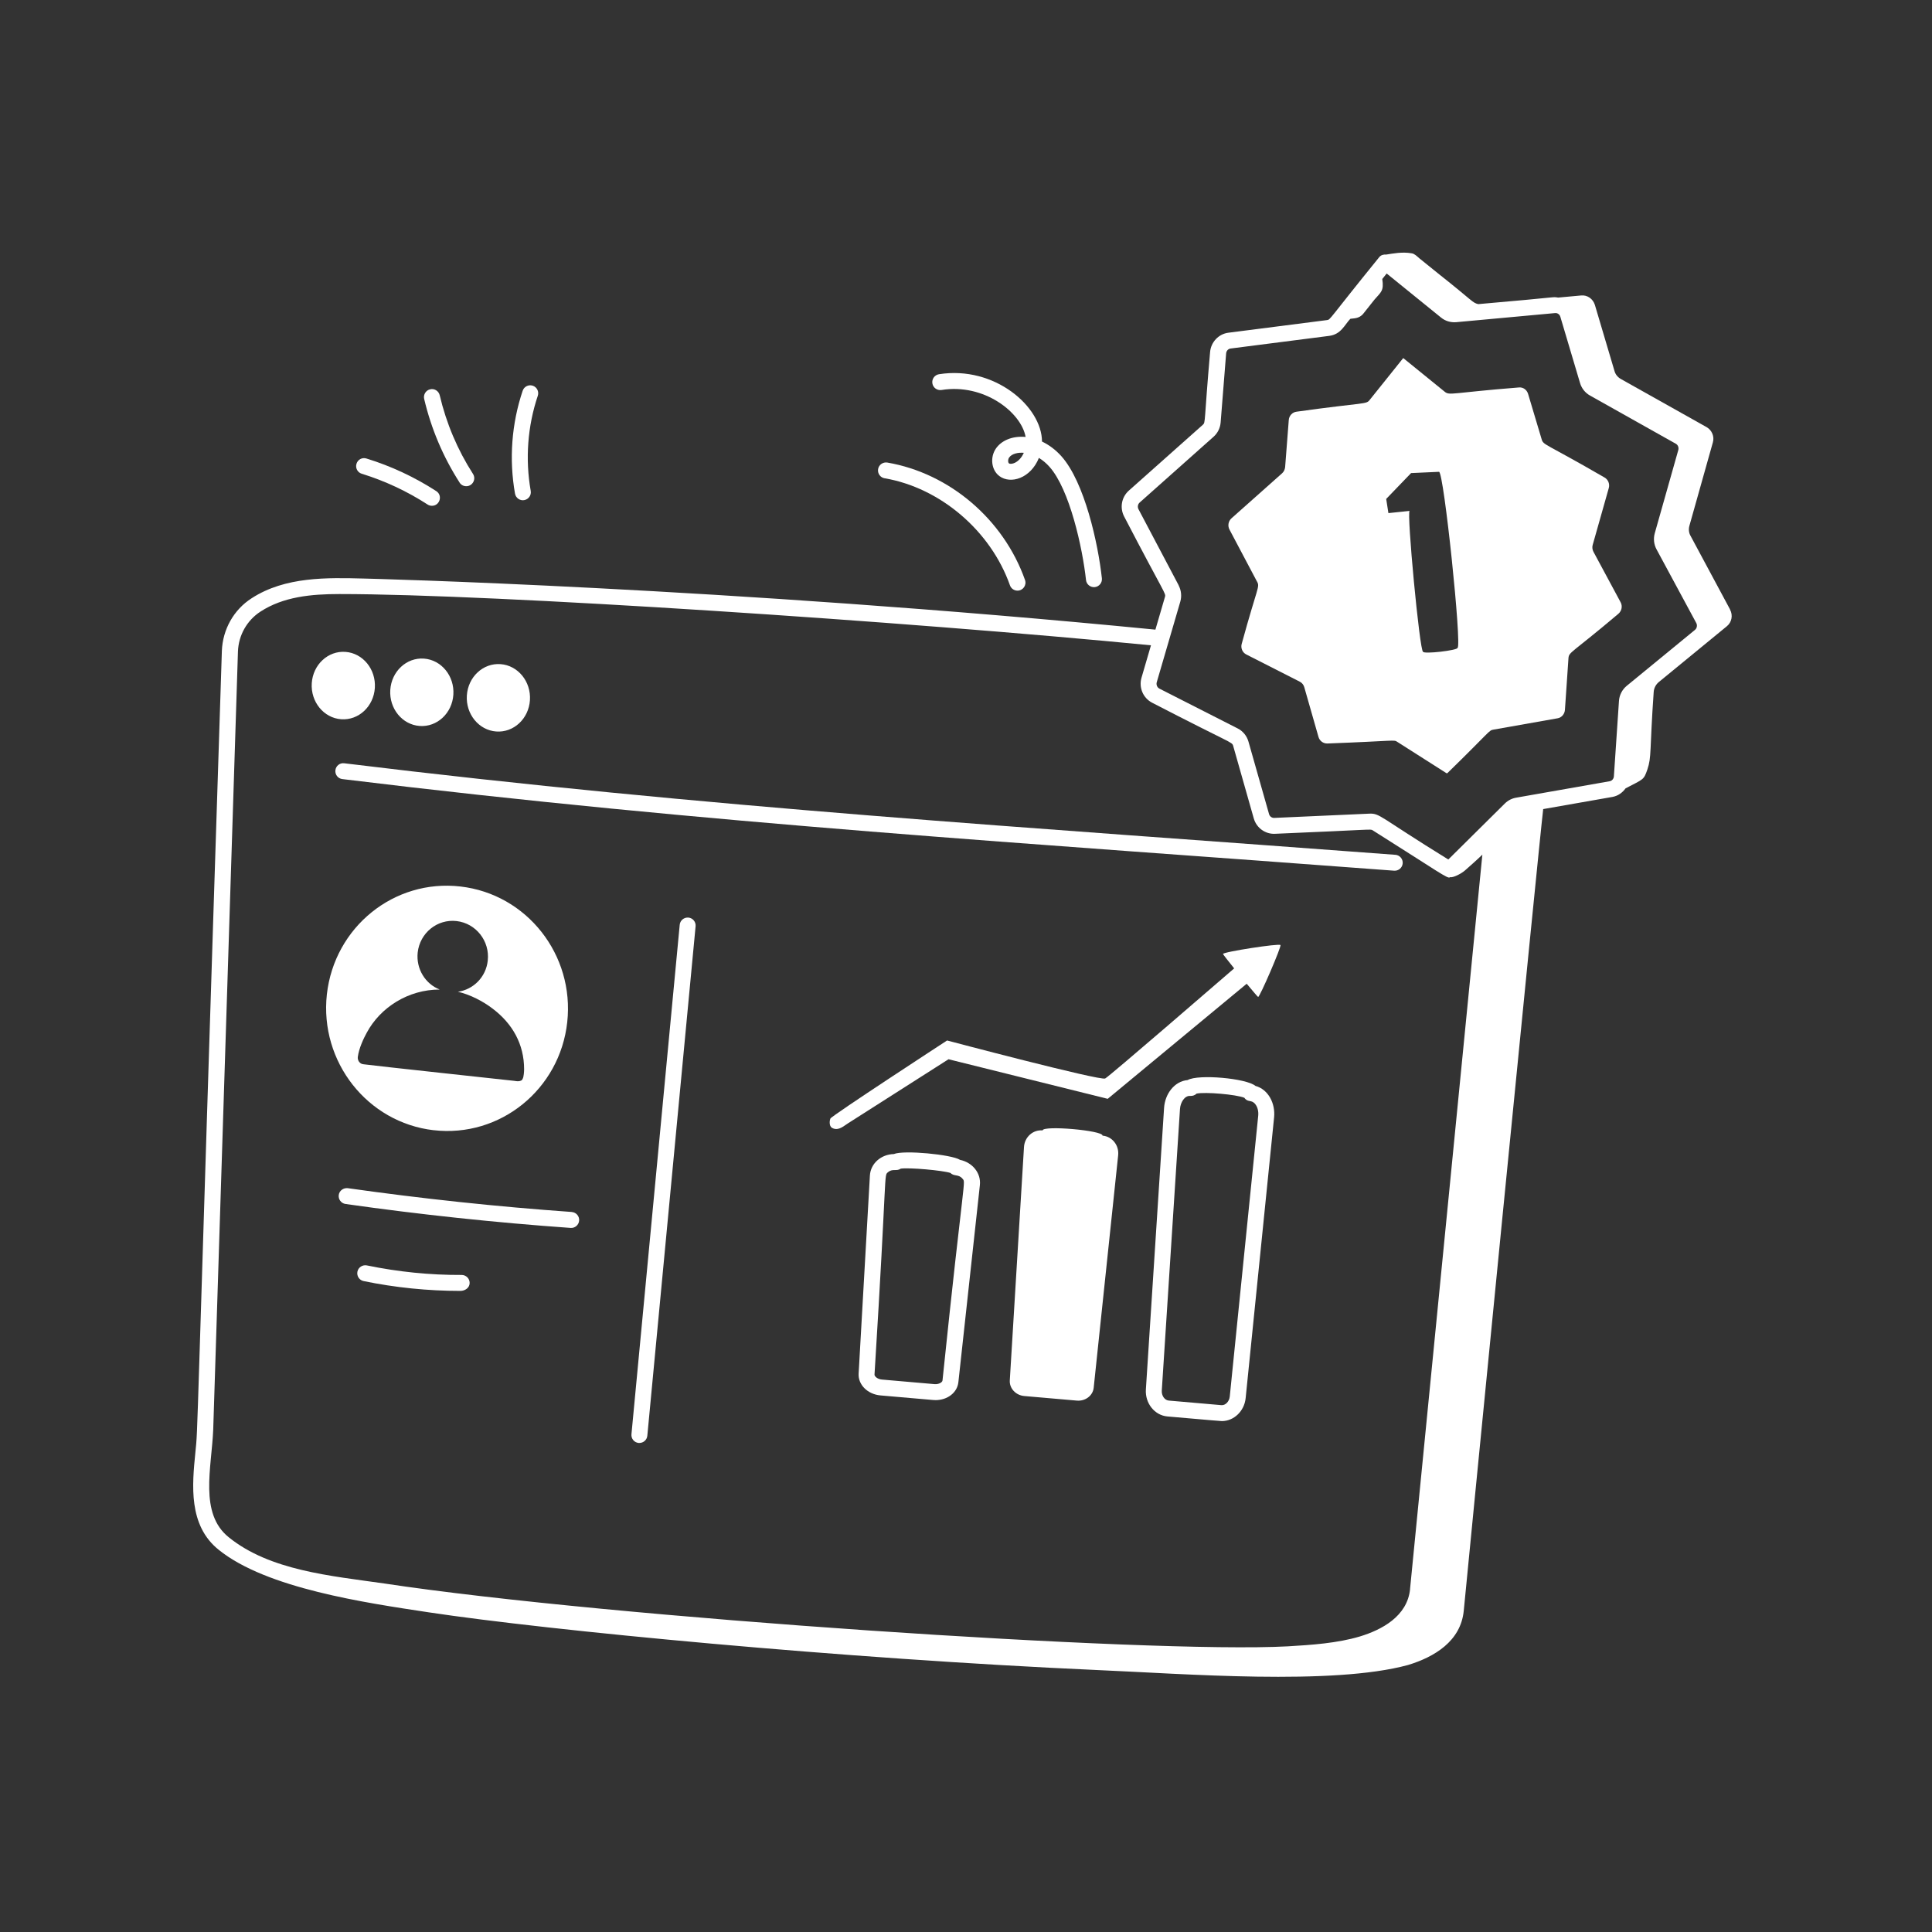 <svg width="260" height="260" viewBox="0 0 260 260" fill="none" xmlns="http://www.w3.org/2000/svg">
<rect x="0" y="0" width="260" height="260" fill="#333333" stroke="none"/>
<path d="M66.778 98.441C69.123 98.616 71.156 96.725 71.317 94.224C71.478 91.722 69.711 89.548 67.365 89.377C65.02 89.202 62.988 91.092 62.827 93.594C62.666 96.095 64.433 98.27 66.778 98.441Z" fill="white"/>
<path d="M56.473 97.697C58.818 97.872 60.851 95.982 61.012 93.48C61.173 90.978 59.406 88.804 57.061 88.633C54.715 88.458 52.683 90.348 52.522 92.85C52.361 95.356 54.128 97.526 56.473 97.697Z" fill="white"/>
<path d="M50.446 92.575C50.607 90.069 48.84 87.899 46.494 87.728C44.149 87.553 42.117 89.443 41.956 91.945C41.794 94.446 43.562 96.621 45.907 96.792C48.252 96.967 50.285 95.077 50.446 92.575Z" fill="white"/>
<path d="M187.782 115.037C138.296 111.313 95.485 108.731 46.331 102.719C45.734 102.638 45.208 103.065 45.137 103.652C45.066 104.24 45.483 104.775 46.07 104.846C95.642 110.91 138.893 113.497 187.616 117.174C188.199 117.216 188.725 116.781 188.768 116.184C188.815 115.596 188.37 115.08 187.777 115.032L187.782 115.037Z" fill="white"/>
<path d="M232.83 82.029L227.504 72.108C227.268 71.7 227.225 71.208 227.353 70.753L230.508 59.543C230.745 58.747 230.38 57.89 229.67 57.482L218.114 50.996C217.707 50.759 217.403 50.395 217.276 49.944L214.632 41.033C214.376 40.218 213.623 39.678 212.784 39.763L209.69 40.047C208.738 39.924 210.41 39.943 198.936 40.928C198.121 40.73 198.263 40.54 193.771 36.991C192.848 36.238 191.924 35.508 191 34.755C190.701 34.499 190.379 34.153 189.991 34.092C188.711 33.86 187.432 34.125 186.546 34.258C186.196 34.229 185.845 34.319 185.618 34.599C178.762 43.046 179.07 43.013 178.587 43.075L165.311 44.776C163.994 44.941 162.957 46.041 162.848 47.386C162.019 56.876 162.26 56.824 161.867 57.17L151.918 66.02C150.923 66.906 150.667 68.346 151.292 69.526C156.807 80.134 156.93 79.816 156.769 80.352L155.49 84.734C96.997 79.011 49.264 77.869 49.018 77.859C44.034 77.732 38.386 77.58 33.876 80.503C31.45 82.048 29.967 84.715 29.858 87.591C26.253 198.915 26.684 191.476 26.291 195.48C25.859 199.839 25.324 205.273 29.427 208.561C35.866 213.768 49.184 215.691 57.693 216.98C73.839 219.415 113.153 223.205 147.82 224.755C159.309 225.243 179.316 226.844 189.488 224.068C193.032 222.992 196.576 220.87 196.984 216.786C196.984 216.625 207.104 113.578 207.677 108.883L216.987 107.248C217.735 107.115 218.342 106.679 218.763 106.092C221.213 104.813 221.198 104.979 221.691 103.572C222.283 101.823 221.985 101.141 222.549 93.091C222.591 92.599 222.828 92.144 223.193 91.822L232.384 84.284C233.052 83.749 233.242 82.801 232.816 82.029H232.83ZM158.631 78.788L153.211 68.526C153.055 68.228 153.121 67.849 153.368 67.631L163.317 58.776C163.871 58.283 164.208 57.601 164.269 56.852L165.008 47.557C165.037 47.22 165.283 46.946 165.6 46.903L178.871 45.202C180.482 44.998 180.946 43.71 181.718 42.909C182.088 42.819 182.912 42.937 183.49 42.184C183.983 41.563 184.481 40.938 184.973 40.317C185.85 39.294 186.262 39.166 186.02 37.546L186.613 36.807L193.937 42.743C194.506 43.207 195.226 43.416 195.956 43.359L209.278 42.132C209.605 42.099 209.889 42.317 209.984 42.629L212.637 51.551C212.85 52.271 213.329 52.868 213.973 53.228L225.529 59.719C225.813 59.88 225.95 60.23 225.86 60.557L222.691 71.762C222.487 72.482 222.572 73.273 222.928 73.927L228.277 83.843C228.443 84.151 228.367 84.549 228.101 84.767L218.915 92.3C218.308 92.798 217.925 93.542 217.873 94.333L217.19 104.476C217.167 104.808 216.934 105.078 216.626 105.135L204.014 107.352C203.451 107.452 202.939 107.717 202.522 108.125L194.908 115.667C185.594 109.925 185.731 109.427 184.244 109.499L171.461 110.072C171.153 110.076 170.874 109.873 170.784 109.56L168.012 99.8C167.794 99.033 167.268 98.388 166.567 98.033L156.025 92.67C155.727 92.518 155.575 92.149 155.67 91.812L158.84 80.963C159.048 80.243 158.968 79.456 158.622 78.798L158.631 78.788ZM189.763 213.848C189.398 217.544 185.897 219.349 183.017 220.225C179.97 221.14 176.455 221.372 173.309 221.557C154.798 222.552 82.083 217.695 51.695 213.095C44.531 212.072 36.33 211.361 30.796 206.888C26.779 203.681 28.475 197.56 28.693 192.41L32.023 87.657C32.109 85.487 33.227 83.493 35.051 82.308C38.121 80.309 41.859 79.944 45.663 79.944C66.661 79.944 121.847 83.626 154.893 86.842L153.619 91.201C153.23 92.532 153.837 93.949 155.059 94.575C165.847 100.16 165.795 99.814 165.956 100.378L168.727 110.138C169.092 111.417 170.277 112.265 171.565 112.209C184.812 111.659 184.41 111.54 184.722 111.735C193.506 117.264 194.923 118.382 195.131 118.045C195.534 118.15 196.633 117.591 197.149 117.141C197.533 116.804 198.931 115.572 199.49 115.013L189.758 213.839L189.763 213.848Z" fill="white"/>
<path d="M169.17 78.272C169.572 79.02 169.222 78.907 167.109 86.629C166.938 87.189 167.194 87.809 167.71 88.07L174.926 91.742C175.224 91.893 175.442 92.173 175.528 92.495L177.437 99.175C177.589 99.71 178.081 100.075 178.64 100.056C187.898 99.71 187.552 99.511 188.05 99.843L194.664 104.055H194.773C200.662 98.313 200.33 98.308 200.979 98.19L209.611 96.664C210.147 96.579 210.554 96.105 210.601 95.546L211.075 88.61C211.132 87.71 211.402 88.008 217.798 82.598C218.248 82.209 218.376 81.565 218.097 81.053L214.444 74.264C214.292 73.984 214.25 73.643 214.335 73.34L216.505 65.674C216.656 65.115 216.419 64.537 215.927 64.258C207.825 59.562 207.707 59.941 207.465 59.103L205.641 53.001C205.47 52.442 204.954 52.077 204.395 52.143C195.379 52.858 195.09 53.261 194.427 52.721L188.841 48.187L184.349 53.792C183.842 54.469 183.814 54.1 174.49 55.403C173.931 55.469 173.481 55.938 173.438 56.521L172.946 62.879C172.903 63.201 172.775 63.481 172.538 63.694L165.73 69.749C165.299 70.137 165.195 70.758 165.45 71.251L169.165 78.272H169.17ZM189.897 63.665L193.654 63.495C194.299 63.428 196.767 87.099 196.146 87.184C196.189 87.525 191.527 88.065 191.508 87.7C191.058 87.743 189.272 68.796 189.703 68.754L186.846 69.052L186.548 67.143L189.897 63.665Z" fill="white"/>
<path d="M58.357 152.096C67.292 153.128 75.347 146.619 76.337 137.555C77.327 128.492 70.903 120.329 61.967 119.301C53.032 118.268 45.001 124.759 43.987 133.822C42.997 142.885 49.44 151.068 58.357 152.1V152.096ZM48.156 142.213C48.308 141.076 48.91 139.787 49.36 138.967C51.184 135.584 54.917 133.168 59.176 133.168C57.243 132.415 55.978 130.397 56.211 128.184C56.509 125.54 58.854 123.65 61.451 123.953C64.052 124.256 65.937 126.639 65.639 129.278C65.402 131.491 63.706 133.168 61.621 133.467C63.227 133.827 65.009 134.746 66.302 135.741C68.984 137.769 70.533 140.535 70.533 143.904C70.533 144.169 70.486 144.951 70.339 145.174C70.315 145.259 70.254 145.325 70.211 145.368C70.168 145.392 70.126 145.434 70.083 145.434C69.803 145.562 69.505 145.501 69.225 145.458C69.007 145.43 49.938 143.378 48.905 143.222C48.412 143.179 48.09 142.705 48.152 142.213H48.156Z" fill="white"/>
<path d="M76.943 163.102C66.904 162.391 56.765 161.311 46.801 159.899C46.214 159.838 45.669 160.226 45.588 160.814C45.508 161.401 45.915 161.946 46.503 162.026C56.514 163.453 66.705 164.533 76.791 165.248C77.36 165.296 77.895 164.86 77.938 164.253C77.981 163.661 77.535 163.149 76.943 163.107V163.102Z" fill="white"/>
<path d="M62.129 171.578C57.85 171.597 53.567 171.161 49.37 170.294C48.792 170.18 48.218 170.55 48.1 171.133C47.982 171.715 48.356 172.284 48.934 172.402C53.212 173.284 57.59 173.724 61.949 173.724C62.593 173.724 63.204 173.303 63.204 172.649C63.204 172.056 62.721 171.578 62.129 171.578Z" fill="white"/>
<path d="M92.643 123.484C92.042 123.437 91.53 123.863 91.473 124.456L84.978 193.016C84.921 193.604 85.352 194.129 85.944 194.186C85.977 194.186 86.015 194.186 86.048 194.186C86.598 194.186 87.062 193.769 87.114 193.215L93.61 124.655C93.667 124.067 93.236 123.541 92.643 123.484Z" fill="white"/>
<path d="M129.181 156.08C128.063 155.37 121.639 154.744 120.284 155.308C118.545 155.351 117.157 156.597 117.067 158.203L115.551 184.858C115.466 186.35 116.759 187.639 118.498 187.79L125.576 188.406C125.685 188.416 125.799 188.421 125.908 188.421C127.504 188.421 128.821 187.411 128.973 186.019L131.868 159.487C132.048 157.867 130.859 156.426 129.181 156.085V156.08ZM126.836 185.786C126.813 186.014 126.353 186.322 125.756 186.27L118.678 185.654C118.062 185.597 117.673 185.213 117.688 184.981C119.422 157.132 118.924 158.25 119.502 157.753C120.123 157.218 120.639 157.672 121.222 157.27C122.354 157.104 126.832 157.497 127.912 157.852C128.414 158.355 128.997 157.98 129.532 158.629C130.001 159.203 129.736 157.829 126.836 185.786Z" fill="white"/>
<path d="M148.374 152.826C148.43 152.124 140.362 151.423 140.305 152.124C139.007 152.011 137.884 153.02 137.804 154.365L135.894 185.777C135.828 186.838 136.7 187.772 137.841 187.871L144.92 188.487C146.061 188.586 147.071 187.819 147.184 186.762L150.477 155.474C150.619 154.133 149.681 152.944 148.378 152.83L148.374 152.826Z" fill="white"/>
<path d="M168.965 146.145C167.752 145.103 161.233 144.53 159.83 145.35C158.021 145.515 156.775 147.235 156.656 149.097L154.207 186.995C154.088 188.847 155.386 190.472 157.102 190.619C163.066 191.135 164.222 191.244 164.431 191.244C166.046 191.244 167.458 189.908 167.634 188.151L171.462 150.372C171.651 148.495 170.685 146.615 168.965 146.141V146.145ZM165.497 187.937C165.426 188.624 164.905 189.15 164.36 189.098L157.282 188.482C156.732 188.435 156.301 187.819 156.348 187.132L158.798 149.235C158.854 148.377 159.414 147.42 160.176 147.486C160.527 147.505 160.835 147.377 161.029 147.174C162.18 146.922 166.373 147.287 167.458 147.733C167.937 148.41 168.396 147.941 168.913 148.571C169.235 148.955 169.387 149.552 169.325 150.154L165.497 187.933V187.937Z" fill="white"/>
<path d="M164.592 128.383C164.564 128.407 165.241 129.269 166.089 130.321C164.142 132.003 149.341 144.805 148.735 145.136C148.086 145.487 127.453 140.024 127.453 140.024C127.235 140.166 111.894 150.168 111.752 150.528C111.657 150.779 111.629 151.063 111.685 151.333C111.742 151.618 111.865 151.76 112.131 151.859C112.889 152.153 113.519 151.556 114.111 151.177C114.395 150.997 127.064 142.924 127.647 142.549L149.071 147.875L167.776 132.387C168.61 133.391 169.287 134.187 169.311 134.163C169.515 134.249 172.519 127.27 172.315 127.185C172.272 126.915 164.54 128.109 164.583 128.383H164.592Z" fill="white"/>
<path d="M119.048 64.362C126.548 65.65 133.328 71.44 135.915 78.769C136.071 79.21 136.483 79.485 136.929 79.485C137.672 79.485 138.189 78.75 137.942 78.054C135.057 69.891 127.785 63.689 119.413 62.249C118.825 62.154 118.271 62.542 118.172 63.125C118.072 63.713 118.465 64.267 119.048 64.366V64.362Z" fill="white"/>
<path d="M126.707 52.484C132.392 51.56 137.433 55.478 138.021 58.8C136.111 58.638 134.723 59.354 134.031 60.353C133.207 61.547 133.411 63.248 134.481 64.063C135.998 65.21 138.708 64.371 139.811 61.623C140.314 61.931 140.792 62.324 141.223 62.808C143.948 65.845 145.682 73.738 146.151 78.059C146.212 78.641 146.738 79.073 147.335 79.011C147.923 78.945 148.349 78.419 148.287 77.826C147.78 73.165 145.961 64.869 142.82 61.377C142.057 60.529 141.166 59.866 140.228 59.42C140.209 54.711 133.832 49.182 126.366 50.362C125.778 50.456 125.38 51.006 125.475 51.593C125.57 52.181 126.119 52.574 126.707 52.484ZM136.585 62.277C136.272 62.429 135.926 62.462 135.784 62.358C135.642 62.249 135.623 61.836 135.803 61.576C136.182 61.026 137.073 60.875 137.779 60.936C137.518 61.533 137.101 62.021 136.585 62.277Z" fill="white"/>
<path d="M48.685 63.755C51.802 64.717 54.782 66.11 57.544 67.896C57.724 68.014 57.928 68.067 58.127 68.067C59.188 68.067 59.61 66.674 58.71 66.091C55.787 64.2 52.627 62.722 49.315 61.704C48.742 61.519 48.145 61.846 47.974 62.414C47.799 62.983 48.116 63.584 48.685 63.755Z" fill="white"/>
<path d="M61.844 64.94C62.048 65.262 62.394 65.433 62.749 65.433C63.587 65.433 64.113 64.499 63.654 63.779C61.569 60.529 60.062 56.966 59.176 53.195C59.039 52.617 58.461 52.247 57.883 52.394C57.305 52.527 56.95 53.109 57.082 53.683C58.025 57.691 59.627 61.477 61.844 64.93V64.94Z" fill="white"/>
<path d="M70.549 67.304C71.132 67.2 71.525 66.645 71.421 66.058C70.668 61.779 70.999 57.354 72.373 53.266C72.563 52.702 72.26 52.096 71.701 51.906C71.141 51.721 70.53 52.02 70.341 52.579C68.848 57.009 68.488 61.798 69.308 66.432C69.417 67.043 70.009 67.413 70.554 67.304H70.549Z" fill="white"/>
</svg>
